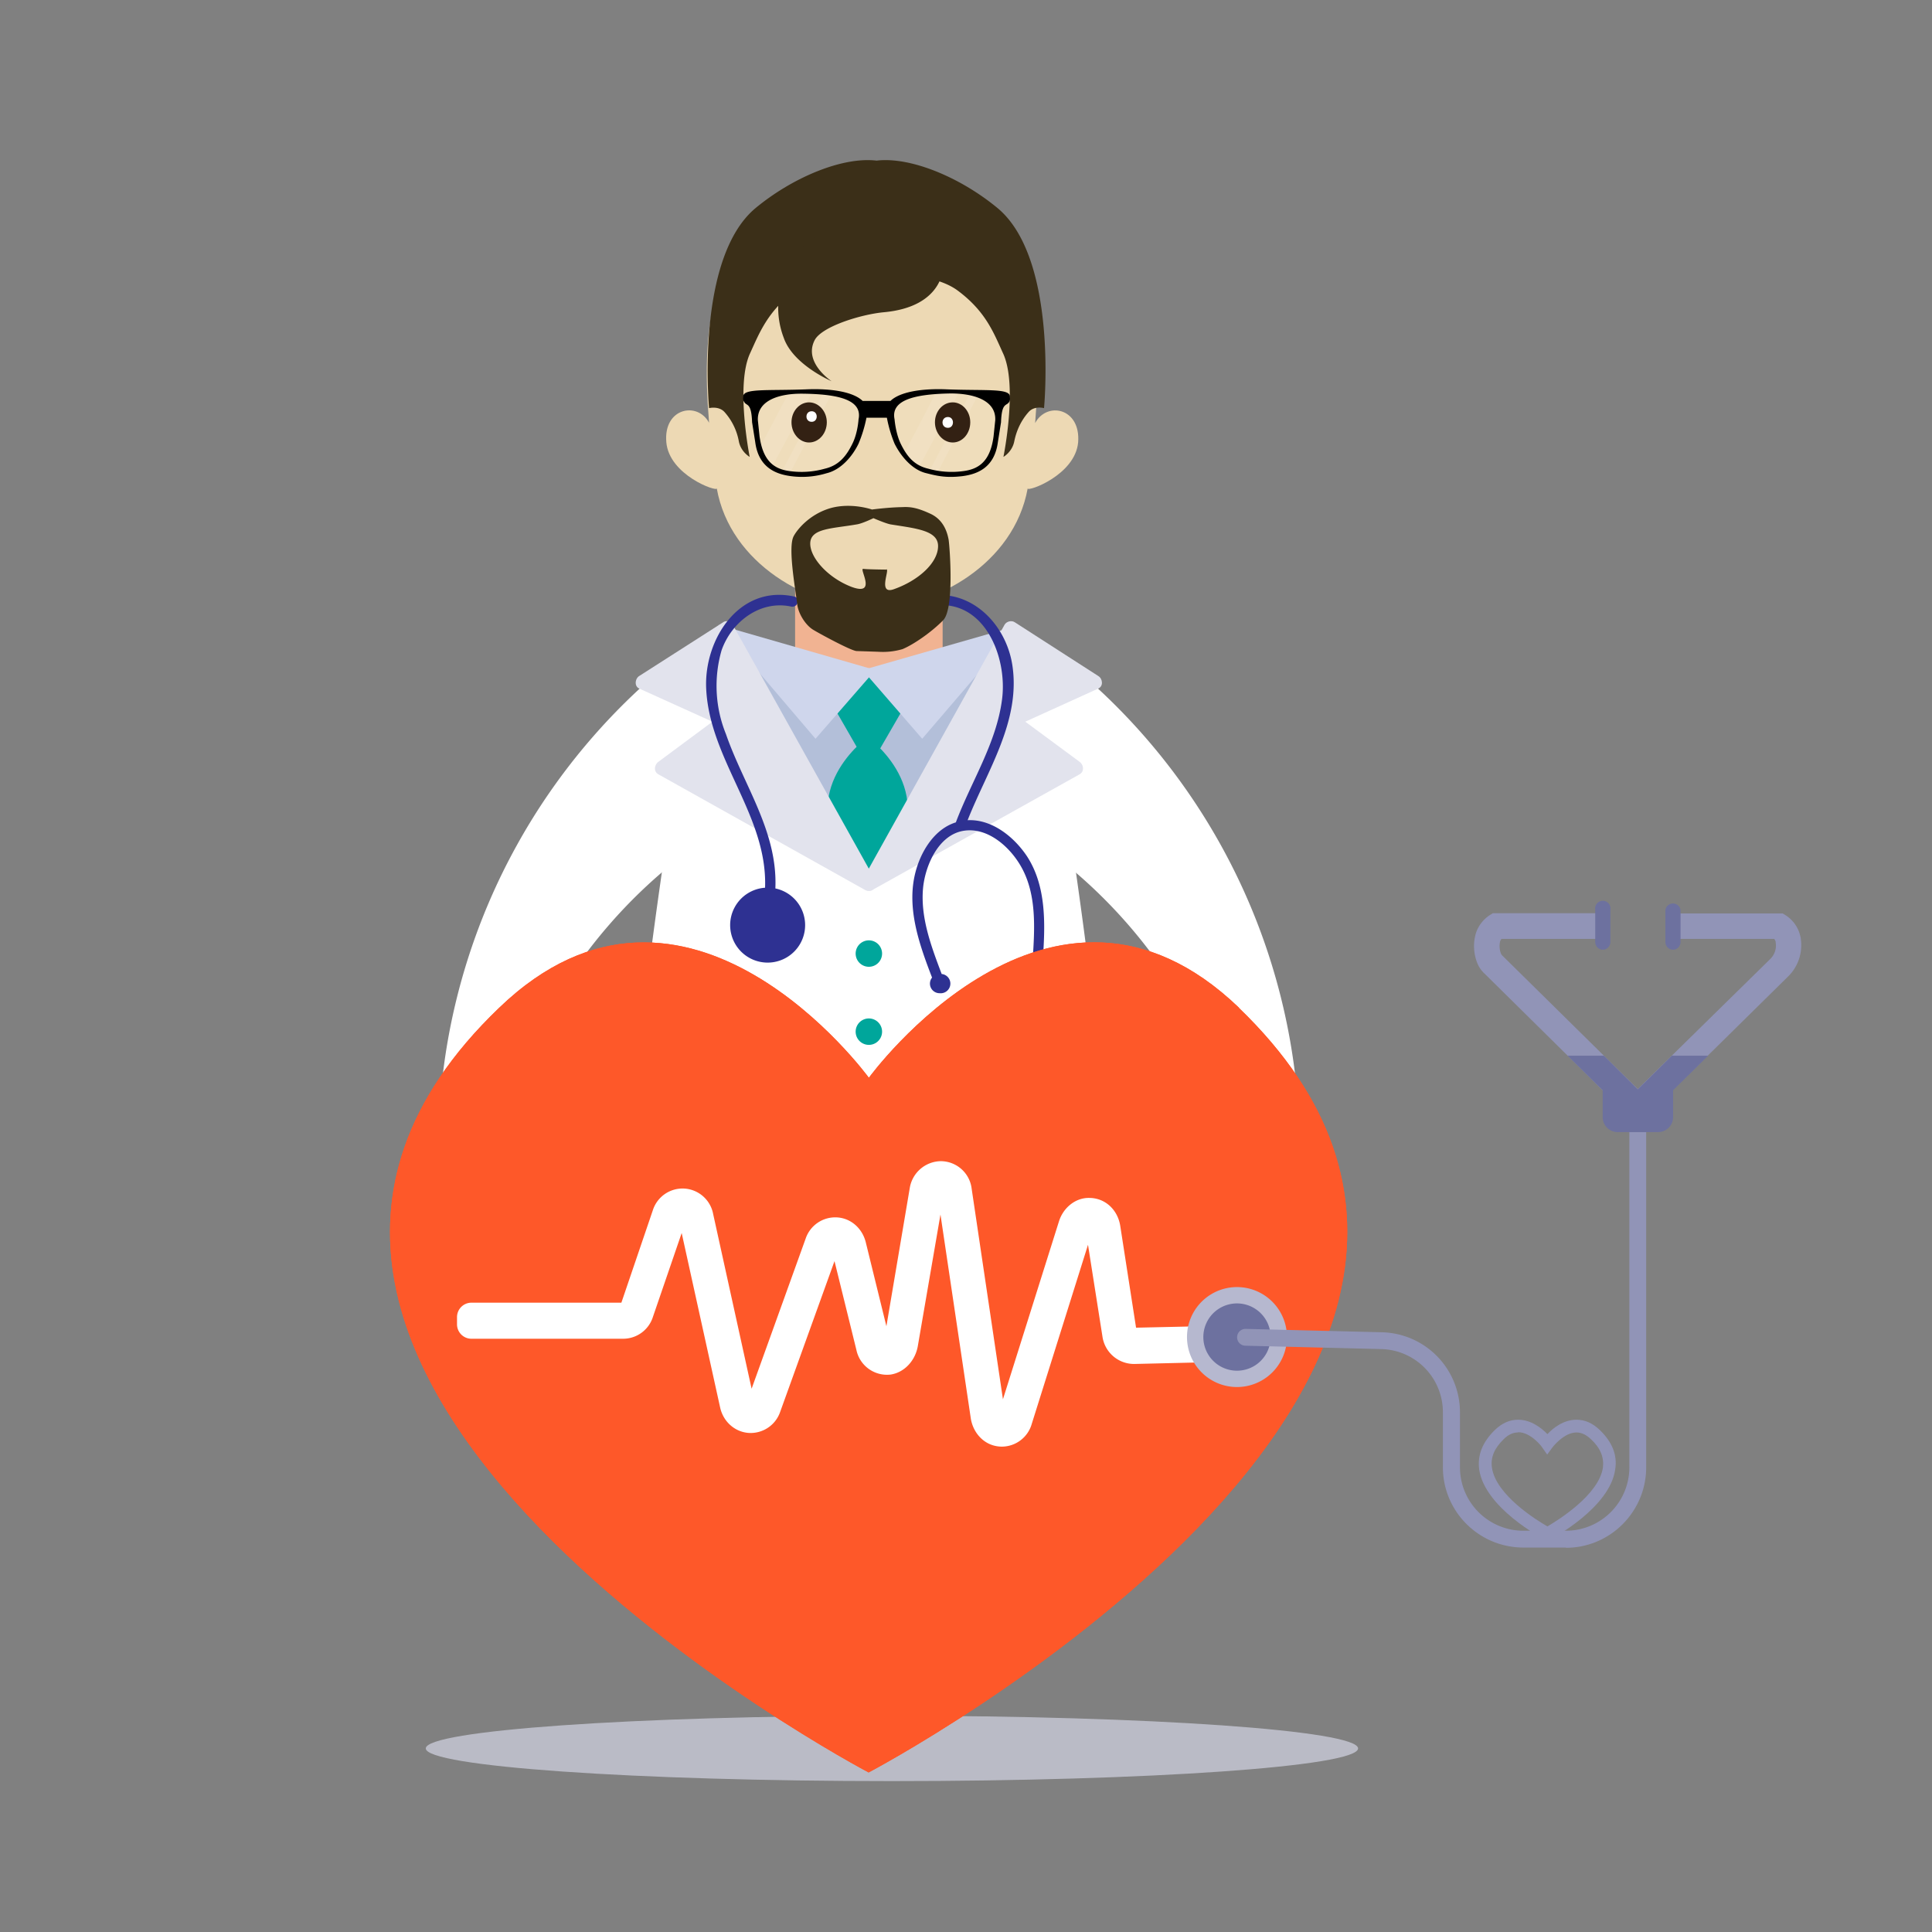 <svg xmlns="http://www.w3.org/2000/svg" viewBox="0 0 1071.8 1071.8"><rect x="0" y="0" width="1071.8" height="1071.8" fill="#808080" stroke="none"/><defs><clipPath id="a" clipPathUnits="userSpaceOnUse"><path d="M0 803.8h803.8V0H0z"/></clipPath><clipPath id="b" clipPathUnits="userSpaceOnUse"><path d="M314 641h44.8v-34.5H314z"/></clipPath><clipPath id="c" clipPathUnits="userSpaceOnUse"><path d="M371.2 640.9h44.7v-34.5h-44.7z"/></clipPath><clipPath id="d" clipPathUnits="userSpaceOnUse"><path d="M316.1 640.9h21.7v-31.3H316z"/></clipPath><clipPath id="e" clipPathUnits="userSpaceOnUse"><path d="M325.5 640.4H346v-32.6h-20.5z"/></clipPath><clipPath id="f" clipPathUnits="userSpaceOnUse"><path d="M376.3 640.8h22.6v-31.3h-22.6z"/></clipPath><clipPath id="g" clipPathUnits="userSpaceOnUse"><path d="M386.7 640.3h20.5v-32.6h-20.5z"/></clipPath></defs><g clip-path="url(#a)" transform="matrix(1.333 0 0 -1.333 0 1071.8)"><path d="M565.2 76.4c0-7.5-86.9-13.6-194-13.6-107.2 0-194 6.1-194 13.6S264 90 371.2 90c107.1 0 194-6.1 194-13.6" fill="#babbc6"/><path d="M214 351.5a211 211 0 00100.3 115.9c3.5 1.7.7 6.7-2.7 5.3l-25.3 54 .2.2c3.1 2.3 0 7.6-3 5.2a260.9 260.9 0 01-99.8-180.6zm194.8 115.9a211 211 0 00100.3-116h30.5a261.4 261.4 0 01-99.9 180.7c-3 2.4-6-2.9-3-5.2l.2-.2-25.3-54c-3.3 1.4-6.2-3.6-2.8-5.3" fill="#fff"/><path d="M459 351.5a2675.4 2675.4 0 01-24.4 172.7l-.2.6H288.8l-.1-.6c-.3-1.3-16.1-90.5-24.4-172.7z" fill="#fff"/><path d="M392.3 511.2h-61.4v52.3h61.4z" fill="#f1b392"/><path d="M360.3 524.8l-57.8 17.7 59.1-106.2 59.2 106.2z" fill="#b3bfd9"/><path d="M361.6 484.4l-11.5 20-11.5 19.9h46l-11.5-20z" fill="#00a69b"/><path d="M299 544l40.4-47.4 24.9 28.6z" fill="#cfd6ec"/><path d="M359 525.2l24.8-28.6 40.5 47.3z" fill="#cfd6ec"/><path d="M361.6 497v.7l-.5-.4-.5.4v-.8c-5.7-4.5-33.4-29 0-60.5v-1l.5.5.5-.5v1c33.4 31.4 5.7 56 0 60.5" fill="#00a69b"/><path d="M364.6 436.4a1 1 0 010 .3c0 .5-.2 1-.6 1.5L305 544c-.7 1.4-2.7 2-4 1.1l-35-22.4c-1.7-1.1-2.1-4.2 0-5.2l30.5-13.8L274 487c-1.7-1.3-2.1-4 0-5.2l85.8-48a3 3 0 011.6-.5h.2a3 3 0 012.2 1c.6.5 1 1.3 1 2.1" fill="#e2e3ed"/><path d="M457.1 522.7l-34.8 22.4c-1.4.9-3.4.3-4.2-1l-59-106c-.3-.4-.5-1-.5-1.4v-.2c0-.9.3-1.7 1-2.2.5-.6 1.3-1 2.1-1h.2c.6 0 1.1.2 1.6.6l85.8 47.9c2.1 1.2 1.7 4 0 5.2l-22.6 16.7 30.4 13.8c2.2 1 1.8 4.1 0 5.2" fill="#e2e3ed"/><path d="M367.1 407.2a5.5 5.5 0 10-11 0 5.5 5.5 0 0011 0m0-32.5a5.5 5.5 0 10-11 0 5.5 5.5 0 0011 0" fill="#00a69b"/><path d="M322.7 434.3v.3c.9 23.6-13.2 42.6-20.6 64a53.4 53.4 0 00-1.8 34.8c4.2 12 16.2 21 29 18.2 2.8-.5 4 3.6 1.2 4.2-23 5-37.6-18-36.6-38.4 1.4-29.6 25.6-52.8 24.5-82.8a15.6 15.6 0 114.3-.3M434 404.8c1 14.4 1.6 30.3-6.6 42.9-5.4 8.1-14.6 15.5-24.7 15 8.2 20.8 22.2 41.3 18.6 64.6-2.7 17.4-17.7 32.4-36.1 28.5-2.7-.6-1.6-4.7 1.1-4.2 22.7 4.9 33.2-20.4 30.7-38.8-2.4-18.2-12.8-34-19.2-51-8.4-2.6-13.9-11-16.4-19.3-4.6-15.3 1-31 6.5-45.3a4 4 0 013.2-6.5 4 4 0 01.8 8c-4.3 11.4-9 23.7-7.7 36.2 1 9.1 6.3 21.3 16.3 23.3 10.7 2.1 20.7-7.3 25.2-16.2 5.7-11.2 4.9-24.6 4.1-37a4 4 0 012-7.5 4 4 0 012.3 7.3" fill="#2e3192"/><path d="M430.8 628c3.1 38.3 2.7 96.7-67.3 96.7h-1.1c-70 0-70.4-58.4-67.3-96.6-4.8 9-19 6.2-17.8-8 1.1-13.8 21.2-20.9 21-19.3 5.6-31.5 38.6-49.6 64.1-49.6h1.1c25.6 0 58.5 18.1 64.2 49.6-.2-1.6 19.8 5.5 21 19.2 1.1 14.3-13 17.1-17.9 8" fill="#edd9b4"/><path d="M415.1 717.5c-15.5 12.8-36.2 21.4-50.3 19.7-14.1 1.7-34.8-6.9-50.3-19.7-25.3-21-19.4-83.3-19.4-83.3s4 1 6.4-1.6a25 25 0 006-12.3c.9-4.4 4.5-6.4 4.5-6.4s-6 30 .2 43.2c3.8 8.3 7.2 17.3 18.7 26 7.6 5.6 21 7.2 34 7 12.8.2 26.2-1.4 33.7-7 11.7-8.7 15-17.7 18.8-26 6.3-13.3.2-43.2.2-43.2s3.6 2 4.5 6.4c.9 4.5 2.8 8.7 6 12.3 2.4 2.7 6.4 1.6 6.4 1.6s6 62.3-19.4 83.3" fill="#3b2f18"/><path d="M326.3 688.8a37 37 0 0026.2 22.4c5 1.4 21.3 3 27.8 0s9.8-7.2 11.7-12.4c2-5.4 1-22.4-24.2-24.7-9.6-.9-26-6-28.8-11.7-4.7-9.3 7.1-17 7.1-17s-16 6.8-19.9 18a35 35 0 00.1 25.4" fill="#3b2f18"/><g clip-path="url(#b)" opacity=".1"><path d="M314.6 632c-2.3-7.8 1.6-26.6 17.6-25.5 14 1 21.3 5.7 24 13.4 7.2 20.2-1.7 19.5-14.9 20.8-14 1.3-24.3-1-26.7-8.7" fill="#fff"/></g><g clip-path="url(#c)" opacity=".1"><path d="M415.3 631.9c2.3-7.8-1.6-26.6-17.6-25.5-14 1-21.3 5.7-24 13.4-7.1 20.2 1.8 19.5 14.9 20.7 14 1.3 24.3-.8 26.7-8.6" fill="#fff"/></g><g clip-path="url(#d)" opacity=".1"><path d="M321.2 609.6l-5 8.1 12.2 23.2 9.4-.4z" fill="#fff"/></g><g clip-path="url(#e)" opacity=".1"><path d="M329.1 607.8l-3.6.2 17 32.4 3.5-.4z" fill="#fff"/></g><g clip-path="url(#f)" opacity=".1"><path d="M382.4 609.5l-6.1 5.8 13.3 25.5 9.3-.4z" fill="#fff"/></g><g clip-path="url(#g)" opacity=".1"><path d="M390.3 607.7l-3.6.1 17 32.5 3.5-.4z" fill="#fff"/></g><path d="M414.2 629.2l-.7-6.7c-1.4-10.8-6.5-13.7-12.5-14.5a36 36 0 00-14.7 1c-6 1.4-9 5.3-11.6 10.7-2 4.4-2.4 9.8-2.4 9.8-1.6 7.6 7 10.5 23 10.8 9.6.1 19.2-2.7 18.9-11m-56.9.2s-.3-5.4-2.4-9.8c-2.6-5.4-5.7-9.3-11.6-10.7a35.8 35.8 0 00-14.7-1c-6 .8-11 3.7-12.5 14.5l-.7 6.7c-.3 8.4 9.3 11.2 19 11 16-.2 24.5-3.1 22.9-10.7m63 9.5c0 3.5-9.8 2.4-26 3-11.2.5-20-1.2-23.7-4.8H359c-3.7 3.6-12.5 5.3-23.7 4.8-16.2-.6-26 .5-26-3 0-.6-.2-1.4.4-2.2 1-1.9 3 0 3.3-8.5l1.3-8.2c1.4-10.8 8.8-13.4 14.8-14.2a35 35 0 0114.9 1.2c5.9 1.4 10.7 6.9 13.3 12.3a56 56 0 013.3 10.8h8.5a55 55 0 013.2-10.8c2.7-5.4 7.5-11 13.3-12.3 4.7-1.2 8.4-2 15-1.2 6 .8 13.3 3.4 14.7 14.2l1.3 8.2c.3 8.5 2.3 6.6 3.4 8.5.5.8.3 1.6.3 2.2"/><path d="M336.7 636.6c4 0 7.4-3.7 7.4-8.3 0-4.6-3.3-8.4-7.4-8.4-4 0-7.3 3.8-7.3 8.4 0 4.6 3.3 8.3 7.3 8.3m59.8 0c4 0 7.3-3.7 7.3-8.3 0-4.6-3.2-8.4-7.3-8.4-4 0-7.4 3.8-7.4 8.4 0 4.6 3.3 8.3 7.4 8.3" fill="#332113"/><path d="M368.8 567c-1.2 0-8.3.1-9.5.3-2 .3 6-11.5-4.9-7.5-9.7 3.7-17.2 12-17.2 18 0 6.4 8.9 6.2 19.3 8 2.3.3 7 2.6 7 2.6s5-2.2 7.2-2.6c10.6-1.7 19.7-2.5 19.7-9 0-7-8.2-14.4-18.5-18-6.7-2.3-1.5 8.3-3 8.3m25.9 12.3c-1 5.6-3.7 9-7.5 10.8-5.4 2.5-8.3 3-11.8 2.8-6-.1-12.6-1-12.6-1s-8.5 3-17.2.6c-9-2.6-14.1-9.2-15.4-11.7-2.5-4.7.8-22.3 1.5-28.5.5-3.7 3.3-8.3 6.4-10.3 1.5-1 15.9-8.9 18.3-9l9.1-.3a29 29 0 0110 1.1c4.8 2 12.2 7.2 16.9 12 4.8 4.8 2.7 31 2.3 33.5" fill="#3b2f18"/><path d="M337.8 628.5c2.8 0 2.8 4.4 0 4.4-2.9 0-2.9-4.4 0-4.4m56.7-2.5c2.8 0 2.8 4.5 0 4.5-3 0-3-4.5 0-4.5" fill="#fff"/><path d="M515.7 384.6c-78.3 75.3-154.1-29.1-154.1-29.1s-75.9 104.4-154 29C48 231.3 361.5 66.4 361.5 66.4s313.4 164.9 154 318.3" fill="#fe5829"/><path d="M515.7 384.6c-78.3 75.3-154.1-29.1-154.1-29.1s-75.9 104.4-154 29C48 231.3 361.5 66.4 361.5 66.4s313.4 164.9 154 318.3" fill="#fe5829"/><path d="M417 202c-1 0-2 .1-3.2.4-5.2 1.3-9 6-9.8 11.5l-12.6 84.7L382 244c-1-6.1-5.5-11.1-11.3-12a13 13 0 00-14.3 10.3l-9.1 36.9-22.6-62.7a13 13 0 00-13.1-8.8c-5.8.4-10.6 4.7-11.9 10.6l-16 72.6-12-35a13 13 0 00-12.3-9H196a6 6 0 00-5.8 6v3a6 6 0 005.8 6h62.6l13.1 38.5a13 13 0 0013.1 9 13 13 0 0012-10.6l16-72.7 22.5 62.5a13 13 0 0013 8.8c5.7-.3 10.5-4.4 12-10.3l8.6-35 9.7 57.4a13.3 13.3 0 0012.9 11.3h.1a13 13 0 0012.8-11.6l13-87.5 23.3 74c1.8 5.8 7 10 12.8 9.8 6.5-.1 11.6-4.9 12.7-11.5l6.6-42.5 54.2 1.2a6 6 0 006-6v-2.8a6 6 0 00-5.7-6.2l-55.3-1.3a13.3 13.3 0 00-13.2 11.5l-6 38.1-23.4-74.5A13 13 0 00417 202" fill="#fff"/><path d="M631.8 208c5.4 0 10-6.2 10-6.3l2.1-3 2.2 3s4.7 6.2 10 6.2c2 0 4-.9 6-2.8 4-3.7 5.5-7.6 5-11.8-1.7-11.5-19-22.1-23.1-24.5-4.2 2.4-21.5 13-23.1 24.5-.6 4.2 1 8 4.9 11.8 2 2 4 2.8 6 2.8m34 1c-3 2.9-6.2 4.3-9.7 4.3-5.4 0-9.8-3.5-12.1-6-2.4 2.5-6.8 6-12.2 6-3.5 0-6.7-1.4-9.7-4.3-5.1-5-7.3-10.4-6.5-16.4 2.3-15.9 26.1-28.6 27.1-29l1.3-.7 1.2.6c1 .5 24.8 13.2 27 29.1 1 6-1.3 11.5-6.4 16.4" fill="#9194b7"/><path d="M535.6 247.6a20.8 20.8 0 10-41.6 0 20.8 20.8 0 0041.6 0" fill="#b6b8cf"/><path d="M528.8 247.6a14 14 0 10-28 0 14 14 0 0028 0" fill="#6d719f"/><path d="M651.7 160H634c-18.5 0-33.5 15-33.5 33.4v22.7a26.3 26.3 0 01-25.7 26.5l-56.5 1.4a3.5 3.5 0 10.1 7l56.5-1.4a33.3 33.3 0 0032.7-33.5v-22.7A26.4 26.4 0 01634 167h17.7a26.4 26.4 0 0126.4 26.4V333h7V193.4c0-18.5-15-33.5-33.4-33.5m97.8 253.5l-.2.8a14 14 0 01-6.1 8.9l-1.3.8h-45.7v-10.6h42.2c.3-.4.5-.8.6-1.3v-.3c.4-2.4-.4-4.9-2.2-6.7l-55.2-54.2-56.2 55.4a3 3 0 00-.7.9 8.5 8.5 0 00-.4 5.1c.1.4.3.8.6 1.1H667V424h-45.7l-1.3-.8c-3-2-5.2-5-6-8.4-1-4-.6-8.3 1-12a12 12 0 012.9-4l56.4-55.7a10.2 10.2 0 0114.5 0l55.3 54.5a18.2 18.2 0 015.3 16" fill="#9194b7"/><path d="M696.3 408.8a3.2 3.2 0 00-3.2 3.2v13.4a3.2 3.2 0 006.3 0V412c0-1.7-1.4-3.2-3.1-3.2m-29.3 0a3.2 3.2 0 00-3.1 3.2v13.4a3.2 3.2 0 106.3 0V412c0-1.7-1.4-3.2-3.1-3.2m43.8-44.1h-15.1l-14.2-14-14.1 14h-15.1l14.6-14.4v-11.2c0-3.4 2.8-6.2 6.2-6.2H690c3.5 0 6.3 2.8 6.3 6.2v11.2z" fill="#6d719f"/></g></svg>